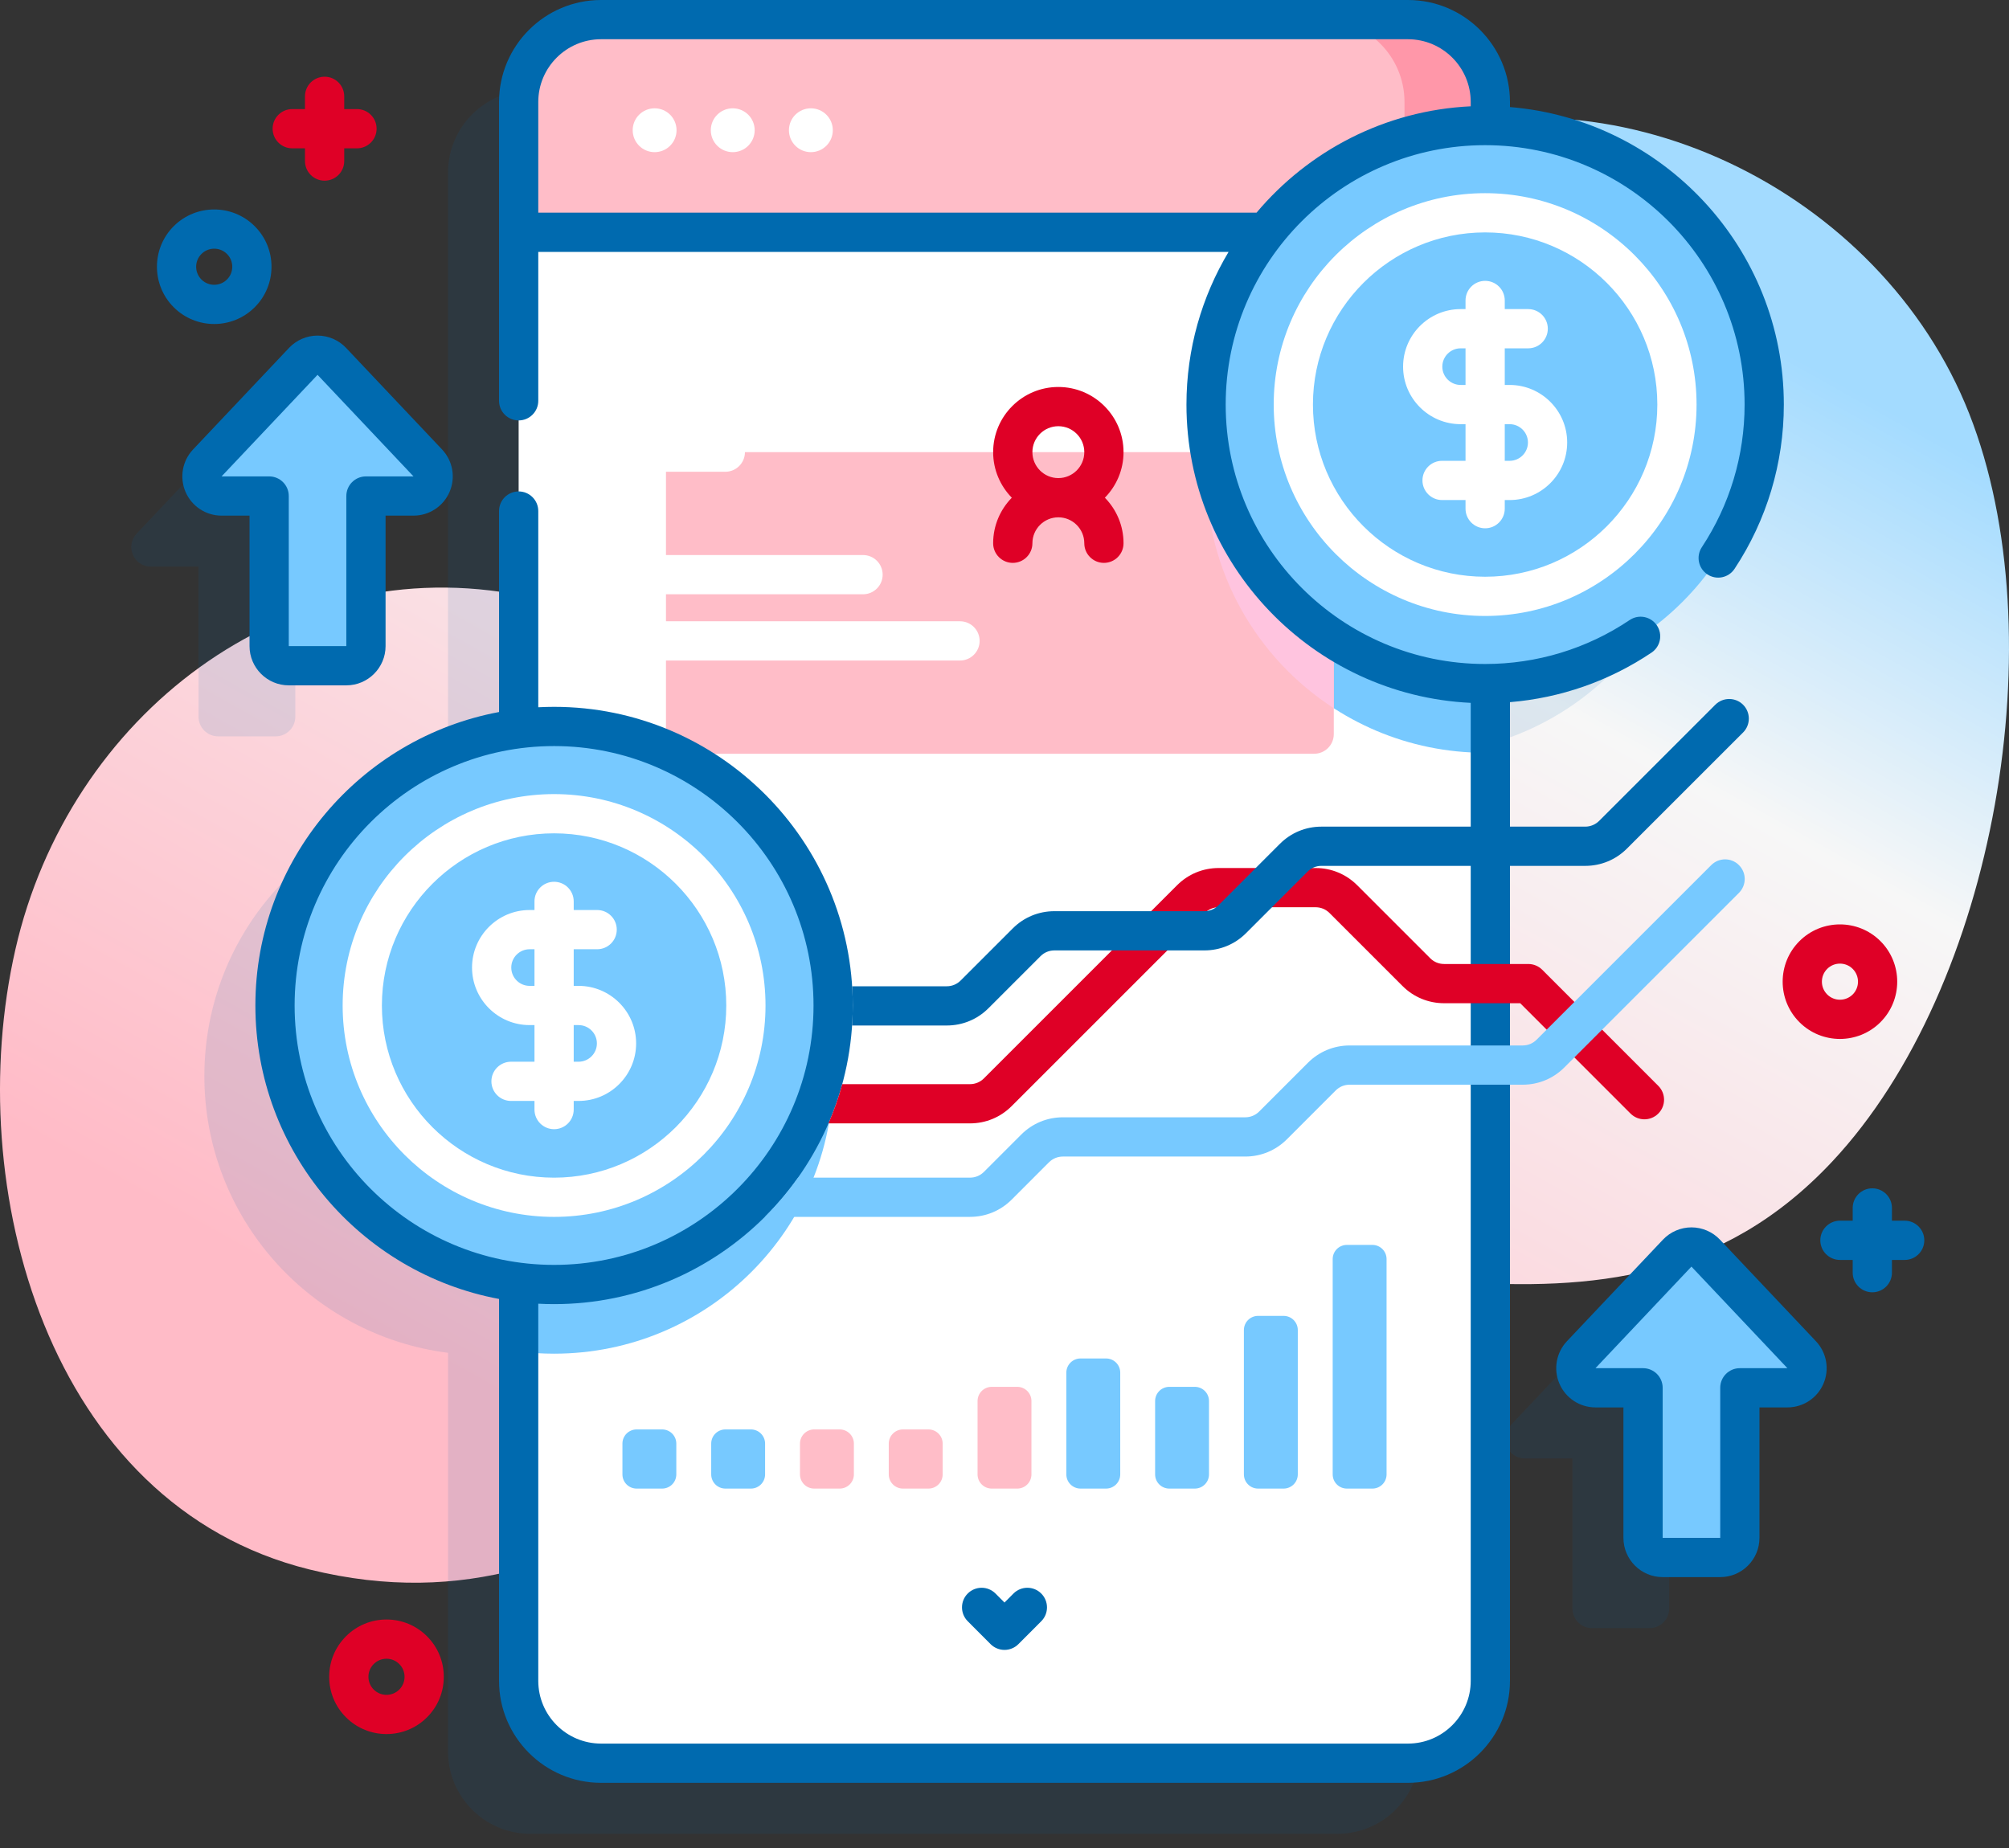 <svg width="100" height="92" viewBox="0 0 100 92" fill="none" xmlns="http://www.w3.org/2000/svg">
<rect x="0" y="0" width="100" height="92" fill="#333333" stroke="none"/>
<path d="M98.022 20.598C93.655 9.487 80.204 2.824 68.812 7.233C55.419 12.417 60.361 32.865 48.307 37.133C41.927 39.393 32.494 30.953 26.048 29.659C14.169 27.274 3.415 35.656 0.767 47.263C-1.935 59.105 2.398 74.921 15.409 78.135C30.907 81.964 38.98 68.032 51.981 64.031C65.323 59.926 80.157 69.622 91.202 57.825C99.362 49.11 102.346 31.6 98.022 20.598Z" fill="url(#paint0_linear)"/>
<path opacity="0.11" d="M84.3 23.657C84.3 16.072 78.22 9.911 70.668 9.772V8.595C70.668 6.329 68.832 4.493 66.566 4.493H26.402C24.137 4.493 22.301 6.329 22.301 8.595V39.797C15.462 40.664 10.173 46.498 10.173 53.572C10.173 60.646 15.462 66.481 22.301 67.348V87.192C22.301 89.458 24.137 91.294 26.402 91.294H66.566C68.832 91.294 70.668 89.458 70.668 87.192V37.541C78.22 37.403 84.3 31.242 84.3 23.657Z" fill="#006AAF"/>
<path opacity="0.11" d="M86.164 70.958L81.387 65.901C81.002 65.493 80.354 65.493 79.967 65.901L75.192 70.958C74.602 71.581 75.043 72.605 75.9 72.605H78.27V80.077C78.27 80.616 78.705 81.054 79.246 81.054H82.109C82.649 81.054 83.086 80.616 83.086 80.077V72.605H85.455C86.311 72.605 86.754 71.581 86.164 70.958Z" fill="#006AAF"/>
<path opacity="0.11" d="M13.723 36.658C14.262 36.658 14.699 36.221 14.699 35.682V28.209H17.069C17.924 28.209 18.367 27.186 17.777 26.563L13 21.506C12.615 21.098 11.967 21.098 11.58 21.506L6.805 26.563C6.215 27.186 6.656 28.209 7.514 28.209H9.883V35.682C9.883 36.221 10.319 36.658 10.86 36.658H13.723Z" fill="#006AAF"/>
<path d="M74.183 5.079V83.677C74.183 85.942 72.348 87.778 70.082 87.778H29.918C27.652 87.778 25.816 85.942 25.816 83.677V5.079C25.816 2.813 27.652 0.978 29.918 0.978H70.082C72.348 0.978 74.183 2.813 74.183 5.079Z" fill="white"/>
<path d="M74.184 9.696V37.474C74.098 37.476 74.01 37.476 73.924 37.476C66.252 37.476 60.033 31.257 60.033 23.585C60.033 15.913 66.252 9.694 73.924 9.694C74.01 9.694 74.098 9.694 74.184 9.696Z" fill="#77C9FF"/>
<path d="M41.471 53.501C41.471 61.173 35.252 67.391 27.58 67.391C26.982 67.391 26.395 67.354 25.816 67.28V39.722C26.395 39.647 26.982 39.61 27.58 39.61C35.252 39.61 41.471 45.829 41.471 53.501Z" fill="#77C9FF"/>
<path d="M66.391 23.485V36.548C66.391 37.087 65.953 37.524 65.414 37.524H34.127C33.588 37.524 33.15 37.087 33.15 36.548V23.485C33.15 22.946 33.588 22.509 34.127 22.509H65.414C65.953 22.509 66.391 22.946 66.391 23.485Z" fill="#FFBDC8"/>
<path d="M66.391 23.485V35.257C62.565 32.784 60.033 28.48 60.033 23.585C60.033 23.224 60.047 22.864 60.074 22.509H65.414C65.953 22.509 66.391 22.946 66.391 23.485Z" fill="#FFC4DF"/>
<path d="M74.183 11.565V5.078C74.183 2.813 72.347 0.976 70.082 0.976H29.919C27.653 0.976 25.817 2.813 25.817 5.078V11.565H74.183Z" fill="#FFBDC8"/>
<path d="M74.184 5.078V11.564H69.91V5.078C69.91 2.812 68.074 0.976 65.809 0.976H70.082C72.348 0.976 74.184 2.812 74.184 5.078Z" fill="#FF97A9"/>
<path d="M32.584 7.575C33.188 7.575 33.676 7.086 33.676 6.483C33.676 5.88 33.188 5.392 32.584 5.392C31.982 5.392 31.493 5.88 31.493 6.483C31.493 7.086 31.982 7.575 32.584 7.575Z" fill="white"/>
<path d="M36.473 7.575C37.076 7.575 37.565 7.086 37.565 6.483C37.565 5.88 37.076 5.392 36.473 5.392C35.87 5.392 35.381 5.88 35.381 6.483C35.381 7.086 35.87 7.575 36.473 7.575Z" fill="white"/>
<path d="M40.362 7.575C40.965 7.575 41.454 7.086 41.454 6.483C41.454 5.88 40.965 5.392 40.362 5.392C39.759 5.392 39.27 5.88 39.27 6.483C39.27 7.086 39.759 7.575 40.362 7.575Z" fill="white"/>
<path d="M73.924 34.032C81.596 34.032 87.815 27.813 87.815 20.141C87.815 12.47 81.596 6.25 73.924 6.25C66.252 6.25 60.033 12.47 60.033 20.141C60.033 27.813 66.252 34.032 73.924 34.032Z" fill="#77C9FF"/>
<path d="M27.58 63.948C35.252 63.948 41.471 57.729 41.471 50.057C41.471 42.385 35.252 36.166 27.58 36.166C19.908 36.166 13.689 42.385 13.689 50.057C13.689 57.729 19.908 63.948 27.58 63.948Z" fill="#77C9FF"/>
<path d="M78.707 67.442L83.483 62.386C83.869 61.978 84.518 61.978 84.903 62.386L89.68 67.442C90.27 68.066 89.826 69.089 88.971 69.089H86.602V76.562C86.602 77.101 86.164 77.538 85.625 77.538H82.762C82.221 77.538 81.785 77.101 81.785 76.562V69.089H79.416C78.559 69.089 78.117 68.066 78.707 67.442Z" fill="#77C9FF"/>
<path d="M10.32 23.047L15.096 17.99C15.482 17.582 16.131 17.582 16.516 17.99L21.293 23.047C21.883 23.67 21.44 24.694 20.584 24.694H18.215V32.166C18.215 32.705 17.777 33.143 17.238 33.143H14.375C13.834 33.143 13.399 32.705 13.399 32.166V24.694H11.029C10.172 24.694 9.731 23.67 10.32 23.047Z" fill="#77C9FF"/>
<path d="M36.103 23.486H32.84C32.3 23.486 31.863 23.049 31.863 22.509C31.863 21.97 32.3 21.533 32.84 21.533H36.103C36.642 21.533 37.08 21.97 37.08 22.509C37.08 23.049 36.642 23.486 36.103 23.486Z" fill="white"/>
<path d="M42.959 29.585H32.84C32.3 29.585 31.863 29.148 31.863 28.608C31.863 28.069 32.3 27.632 32.84 27.632H42.959C43.498 27.632 43.935 28.069 43.935 28.608C43.935 29.148 43.498 29.585 42.959 29.585Z" fill="white"/>
<path d="M47.785 32.883H32.84C32.3 32.883 31.863 32.445 31.863 31.906C31.863 31.367 32.3 30.929 32.84 30.929H47.785C48.325 30.929 48.762 31.367 48.762 31.906C48.762 32.445 48.324 32.883 47.785 32.883Z" fill="white"/>
<path d="M46.922 71.868V73.4C46.922 73.791 46.605 74.107 46.215 74.107H44.946C44.556 74.107 44.239 73.791 44.239 73.4V71.868C44.239 71.478 44.556 71.162 44.946 71.162H46.215C46.605 71.162 46.922 71.478 46.922 71.868Z" fill="#FFBDC8"/>
<path d="M51.341 69.749V73.401C51.341 73.791 51.025 74.107 50.635 74.107H49.365C48.975 74.107 48.659 73.791 48.659 73.401V69.749C48.659 69.358 48.975 69.042 49.365 69.042H50.635C51.025 69.042 51.341 69.358 51.341 69.749Z" fill="#FFBDC8"/>
<path d="M42.503 71.868V73.4C42.503 73.791 42.186 74.107 41.796 74.107H40.527C40.137 74.107 39.82 73.791 39.82 73.4V71.868C39.82 71.478 40.137 71.162 40.527 71.162H41.796C42.186 71.162 42.503 71.478 42.503 71.868Z" fill="#FFBDC8"/>
<path d="M38.083 71.868V73.4C38.083 73.791 37.767 74.107 37.377 74.107H36.108C35.717 74.107 35.401 73.791 35.401 73.4V71.868C35.401 71.478 35.717 71.162 36.108 71.162H37.377C37.767 71.162 38.083 71.478 38.083 71.868Z" fill="#77C9FF"/>
<path d="M33.664 71.868V73.4C33.664 73.791 33.348 74.107 32.958 74.107H31.689C31.298 74.107 30.982 73.791 30.982 73.4V71.868C30.982 71.478 31.298 71.162 31.689 71.162H32.958C33.348 71.162 33.664 71.478 33.664 71.868Z" fill="#77C9FF"/>
<path d="M55.761 68.335V73.4C55.761 73.79 55.444 74.107 55.054 74.107H53.785C53.395 74.107 53.078 73.79 53.078 73.4V68.335C53.078 67.945 53.395 67.629 53.785 67.629H55.054C55.444 67.629 55.761 67.945 55.761 68.335Z" fill="#77C9FF"/>
<path d="M60.179 69.749V73.401C60.179 73.791 59.863 74.107 59.473 74.107H58.204C57.813 74.107 57.497 73.791 57.497 73.401V69.749C57.497 69.358 57.813 69.042 58.204 69.042H59.473C59.863 69.042 60.179 69.358 60.179 69.749Z" fill="#77C9FF"/>
<path d="M64.599 66.216V73.4C64.599 73.791 64.282 74.107 63.892 74.107H62.623C62.233 74.107 61.916 73.791 61.916 73.4V66.216C61.916 65.825 62.233 65.509 62.623 65.509H63.892C64.283 65.509 64.599 65.825 64.599 66.216Z" fill="#77C9FF"/>
<path d="M69.018 62.682V73.4C69.018 73.791 68.702 74.107 68.312 74.107H67.043C66.652 74.107 66.336 73.791 66.336 73.4V62.682C66.336 62.292 66.652 61.976 67.043 61.976H68.312C68.702 61.976 69.018 62.292 69.018 62.682Z" fill="#77C9FF"/>
<path d="M10.662 16.13C9.932 16.13 9.202 15.851 8.646 15.295C7.534 14.183 7.534 12.374 8.646 11.262C9.758 10.15 11.567 10.15 12.679 11.262C13.218 11.801 13.514 12.517 13.514 13.278C13.514 14.04 13.218 14.757 12.679 15.296V15.295V15.296C12.123 15.851 11.393 16.13 10.662 16.13ZM10.662 12.38C10.432 12.38 10.202 12.468 10.027 12.643C9.676 12.994 9.676 13.564 10.027 13.915C10.377 14.265 10.948 14.265 11.298 13.915V13.914C11.468 13.745 11.561 13.519 11.561 13.279C11.561 13.039 11.468 12.813 11.298 12.643C11.123 12.468 10.893 12.38 10.662 12.38Z" fill="#006AAF"/>
<path d="M91.585 51.722C90.855 51.722 90.124 51.444 89.568 50.887C88.456 49.776 88.456 47.966 89.568 46.854C90.681 45.742 92.49 45.742 93.602 46.854C94.714 47.966 94.714 49.776 93.602 50.887V50.888C93.046 51.444 92.315 51.722 91.585 51.722ZM92.912 50.197H92.913H92.912ZM91.585 47.972C91.355 47.972 91.125 48.06 90.95 48.235C90.599 48.586 90.599 49.156 90.95 49.507C91.3 49.857 91.87 49.857 92.221 49.507C92.571 49.156 92.571 48.586 92.221 48.235C92.046 48.06 91.815 47.972 91.585 47.972Z" fill="#DF0026"/>
<path d="M19.238 86.328C18.508 86.328 17.778 86.05 17.222 85.494C16.683 84.955 16.386 84.239 16.386 83.477C16.386 82.715 16.683 81.999 17.222 81.46C17.76 80.922 18.477 80.625 19.238 80.625C20 80.625 20.716 80.922 21.255 81.46C21.794 81.999 22.09 82.715 22.09 83.477C22.09 84.239 21.794 84.955 21.255 85.494V85.494V85.494C20.699 86.05 19.969 86.328 19.238 86.328ZM19.238 82.578C18.998 82.578 18.773 82.672 18.603 82.841C18.433 83.011 18.339 83.237 18.339 83.477C18.339 83.717 18.433 83.943 18.603 84.113C18.953 84.463 19.523 84.463 19.874 84.113V84.113C20.044 83.943 20.137 83.717 20.137 83.477C20.137 83.237 20.044 83.011 19.874 82.842C19.704 82.672 19.478 82.578 19.238 82.578Z" fill="#DF0026"/>
<path d="M17.769 5.431H17.134V4.796C17.134 4.256 16.697 3.819 16.158 3.819C15.618 3.819 15.181 4.256 15.181 4.796V5.431H14.546C14.007 5.431 13.57 5.868 13.57 6.407C13.57 6.947 14.007 7.384 14.546 7.384H15.181V8.018C15.181 8.558 15.618 8.995 16.158 8.995C16.697 8.995 17.134 8.558 17.134 8.018V7.384H17.769C18.308 7.384 18.746 6.947 18.746 6.407C18.746 5.868 18.308 5.431 17.769 5.431Z" fill="#DF0026"/>
<path d="M94.808 60.77H94.173V60.136C94.173 59.596 93.736 59.159 93.196 59.159C92.657 59.159 92.22 59.596 92.22 60.136V60.77H91.585C91.046 60.77 90.608 61.208 90.608 61.747C90.608 62.286 91.046 62.724 91.585 62.724H92.22V63.358C92.22 63.898 92.657 64.335 93.196 64.335C93.736 64.335 94.173 63.898 94.173 63.358V62.724H94.808C95.347 62.724 95.784 62.286 95.784 61.747C95.784 61.208 95.347 60.77 94.808 60.77Z" fill="#006AAF"/>
<path d="M73.924 30.665C68.121 30.665 63.4 25.944 63.4 20.141C63.4 14.338 68.121 9.617 73.924 9.617C79.727 9.617 84.448 14.338 84.448 20.141C84.448 25.944 79.727 30.665 73.924 30.665ZM73.924 11.57C69.198 11.57 65.353 15.415 65.353 20.141C65.353 24.867 69.198 28.712 73.924 28.712C78.65 28.712 82.495 24.867 82.495 20.141C82.495 15.415 78.65 11.57 73.924 11.57Z" fill="white"/>
<path d="M75.144 19.164H74.901V17.341H76.068C76.607 17.341 77.044 16.904 77.044 16.364C77.044 15.825 76.607 15.388 76.068 15.388H74.901V14.959C74.901 14.419 74.464 13.982 73.924 13.982C73.385 13.982 72.948 14.419 72.948 14.959V15.388H72.705C71.125 15.388 69.84 16.673 69.84 18.253C69.84 19.832 71.126 21.117 72.705 21.117H72.948V22.941H71.781C71.242 22.941 70.804 23.378 70.804 23.917C70.804 24.457 71.242 24.894 71.781 24.894H72.948V25.323C72.948 25.863 73.385 26.3 73.924 26.3C74.464 26.3 74.901 25.863 74.901 25.323V24.894H75.144C76.723 24.894 78.008 23.609 78.008 22.029C78.008 20.449 76.723 19.164 75.144 19.164ZM72.705 19.164C72.202 19.164 71.793 18.755 71.793 18.253C71.793 17.75 72.202 17.341 72.705 17.341H72.948V19.164H72.705ZM75.144 22.941H74.901V21.117H75.144C75.646 21.117 76.055 21.526 76.055 22.029C76.055 22.532 75.646 22.941 75.144 22.941Z" fill="white"/>
<path d="M27.58 60.581C21.777 60.581 17.056 55.86 17.056 50.057C17.056 44.254 21.777 39.533 27.58 39.533C33.383 39.533 38.104 44.254 38.104 50.057C38.104 55.86 33.383 60.581 27.58 60.581ZM27.58 41.486C22.854 41.486 19.009 45.331 19.009 50.057C19.009 54.783 22.854 58.628 27.58 58.628C32.306 58.628 36.151 54.783 36.151 50.057C36.151 45.331 32.306 41.486 27.58 41.486Z" fill="white"/>
<path d="M28.799 49.08H28.557V47.257H29.723C30.263 47.257 30.7 46.82 30.7 46.28C30.7 45.741 30.263 45.304 29.723 45.304H28.557V44.874C28.557 44.335 28.119 43.898 27.58 43.898C27.041 43.898 26.604 44.335 26.604 44.874V45.304H26.361C24.781 45.304 23.496 46.589 23.496 48.168C23.496 49.748 24.781 51.033 26.361 51.033H26.604V52.856H25.437C24.898 52.856 24.46 53.294 24.46 53.833C24.46 54.372 24.898 54.809 25.437 54.809H26.604V55.239C26.604 55.778 27.041 56.215 27.58 56.215C28.119 56.215 28.557 55.778 28.557 55.239V54.809H28.799C30.379 54.809 31.664 53.524 31.664 51.945C31.664 50.365 30.379 49.08 28.799 49.08ZM26.361 49.08C25.858 49.08 25.449 48.671 25.449 48.168C25.449 47.666 25.858 47.257 26.361 47.257H26.604V49.08H26.361ZM28.799 52.856H28.557V51.033H28.799C29.302 51.033 29.711 51.442 29.711 51.945C29.711 52.447 29.302 52.856 28.799 52.856Z" fill="white"/>
<path d="M50 82.138C50.259 82.138 50.508 82.035 50.691 81.852L51.83 80.711C52.211 80.329 52.21 79.711 51.828 79.33C51.447 78.949 50.828 78.95 50.447 79.331L50 79.78L49.552 79.331C49.171 78.95 48.553 78.949 48.171 79.33C47.789 79.711 47.789 80.329 48.17 80.711L49.308 81.852C49.492 82.035 49.74 82.138 50 82.138Z" fill="#006AAF"/>
<path d="M82.207 32.489C82.655 32.188 82.774 31.581 82.473 31.134C82.172 30.686 81.565 30.567 81.118 30.868C78.988 32.299 76.5 33.056 73.924 33.056C66.803 33.056 61.01 27.262 61.01 20.141C61.01 13.02 66.803 7.227 73.924 7.227C81.045 7.227 86.839 13.02 86.839 20.141C86.839 22.676 86.103 25.131 84.71 27.242C84.413 27.692 84.537 28.298 84.987 28.595C85.438 28.892 86.043 28.768 86.34 28.317C87.944 25.887 88.792 23.059 88.792 20.141C88.792 12.36 82.782 5.96 75.16 5.329V5.078C75.16 2.278 72.882 0 70.082 0H29.918C27.118 0 24.84 2.278 24.84 5.078V19.954C24.84 20.493 25.278 20.93 25.817 20.93C26.356 20.93 26.793 20.493 26.793 19.954V12.541H61.153C59.823 14.767 59.057 17.366 59.057 20.141C59.057 28.099 65.341 34.615 73.207 34.991V83.677C73.207 85.4 71.805 86.802 70.082 86.802H29.918C28.195 86.802 26.793 85.4 26.793 83.677V64.903C27.054 64.917 27.316 64.924 27.58 64.924C35.778 64.924 42.447 58.255 42.447 50.057C42.447 41.859 35.778 35.189 27.58 35.189C27.316 35.189 27.054 35.197 26.793 35.21V25.442C26.793 24.902 26.356 24.465 25.817 24.465C25.278 24.465 24.84 24.902 24.84 25.442V35.447C17.947 36.736 12.712 42.795 12.712 50.057C12.712 57.319 17.947 63.377 24.84 64.667V83.677C24.84 86.477 27.118 88.755 29.918 88.755H70.082C72.882 88.755 75.16 86.477 75.16 83.677V34.956C77.681 34.748 80.097 33.907 82.207 32.489ZM26.793 10.588V5.078C26.793 3.355 28.195 1.953 29.918 1.953H70.082C71.805 1.953 73.207 3.355 73.207 5.078V5.292C68.934 5.496 65.129 7.513 62.544 10.588H26.793ZM14.665 50.057C14.665 42.936 20.459 37.142 27.58 37.142C34.701 37.142 40.494 42.936 40.494 50.057C40.494 57.178 34.701 62.971 27.58 62.971C20.459 62.971 14.665 57.178 14.665 50.057Z" fill="#006AAF"/>
<path d="M90.39 66.771L85.613 61.715C85.246 61.326 84.729 61.103 84.194 61.103C83.659 61.103 83.141 61.326 82.774 61.715L77.996 66.771C77.46 67.339 77.314 68.169 77.623 68.886C77.932 69.603 78.636 70.066 79.416 70.066H80.808V76.561C80.808 77.638 81.684 78.514 82.761 78.514H85.626C86.703 78.514 87.579 77.638 87.579 76.561V70.066H88.971C89.751 70.066 90.456 69.603 90.764 68.886C91.073 68.169 90.926 67.339 90.39 66.771ZM86.602 68.113C86.063 68.113 85.626 68.55 85.626 69.089V76.561H82.761V69.089C82.761 68.55 82.324 68.113 81.784 68.113H79.416L84.193 63.056L88.97 68.113H86.602Z" fill="#006AAF"/>
<path d="M14.374 34.119H17.239C18.316 34.119 19.192 33.242 19.192 32.166V25.67H20.584C21.364 25.67 22.069 25.207 22.377 24.49C22.686 23.773 22.54 22.943 22.004 22.376L17.226 17.319C16.859 16.93 16.342 16.707 15.807 16.707C15.272 16.707 14.755 16.93 14.387 17.319L9.61 22.376C9.074 22.943 8.927 23.773 9.236 24.49C9.545 25.207 10.249 25.67 11.03 25.67H12.421V32.166C12.421 33.242 13.297 34.119 14.374 34.119ZM11.029 23.717L15.806 18.66L20.583 23.717H18.215C17.676 23.717 17.239 24.154 17.239 24.694V32.166H14.374V24.694C14.374 24.154 13.937 23.717 13.398 23.717H11.029Z" fill="#006AAF"/>
<path d="M55.925 22.509C55.925 20.72 54.469 19.265 52.68 19.265C50.891 19.265 49.435 20.72 49.435 22.509C49.435 23.392 49.791 24.192 50.364 24.778C49.791 25.363 49.435 26.163 49.435 27.046C49.435 27.585 49.873 28.022 50.412 28.022C50.951 28.022 51.389 27.585 51.389 27.046C51.389 26.334 51.968 25.754 52.68 25.754C53.392 25.754 53.972 26.334 53.972 27.046C53.972 27.585 54.409 28.022 54.948 28.022C55.488 28.022 55.925 27.585 55.925 27.046C55.925 26.163 55.57 25.363 54.996 24.778C55.57 24.192 55.925 23.392 55.925 22.509ZM52.68 21.218C53.392 21.218 53.972 21.797 53.972 22.509C53.972 23.222 53.392 23.801 52.68 23.801C51.968 23.801 51.389 23.222 51.389 22.509C51.389 21.797 51.968 21.218 52.68 21.218Z" fill="#DF0026"/>
<path d="M82.543 55.438C82.162 55.819 81.545 55.819 81.162 55.438L75.67 49.944H71.883C71.1 49.944 70.363 49.639 69.811 49.086L66.178 45.453C65.992 45.268 65.748 45.166 65.486 45.166H60.66C60.398 45.166 60.154 45.268 59.969 45.453L50.355 55.067C49.801 55.621 49.066 55.926 48.283 55.926H41.238C41.512 55.297 41.74 54.645 41.924 53.973H48.283C48.545 53.973 48.789 53.871 48.975 53.686L58.588 44.073C59.141 43.518 59.877 43.213 60.66 43.213H65.486C66.269 43.213 67.006 43.518 67.559 44.073L71.191 47.705C71.377 47.891 71.621 47.991 71.883 47.991H76.074C76.334 47.991 76.582 48.094 76.766 48.278L82.543 54.057C82.926 54.438 82.926 55.057 82.543 55.438Z" fill="#DF0026"/>
<path d="M86.764 36.465L80.98 42.248C80.426 42.801 79.691 43.106 78.908 43.106H65.775C65.516 43.106 65.269 43.207 65.086 43.393L62.022 46.457C61.469 47.01 60.732 47.315 59.949 47.315H52.484C52.223 47.315 51.978 47.416 51.793 47.602L49.199 50.196C48.647 50.748 47.91 51.053 47.127 51.053H42.414C42.435 50.723 42.447 50.391 42.447 50.057C42.447 49.735 42.438 49.416 42.416 49.1H47.127C47.389 49.1 47.633 48.998 47.818 48.813L50.412 46.219C50.965 45.666 51.701 45.362 52.484 45.362H59.949C60.211 45.362 60.455 45.26 60.641 45.077L63.705 42.012C64.258 41.457 64.994 41.153 65.775 41.153H78.908C79.166 41.153 79.416 41.049 79.598 40.867L85.381 35.084C85.764 34.703 86.381 34.703 86.764 35.084C87.144 35.465 87.144 36.084 86.764 36.465Z" fill="#006AAF"/>
<path d="M86.558 44.45L77.867 53.141C77.312 53.696 76.578 54 75.795 54H67.18C66.918 54 66.672 54.102 66.488 54.285L64.055 56.719C63.502 57.272 62.766 57.577 61.984 57.577H52.906C52.645 57.577 52.4 57.678 52.215 57.862L50.355 59.723C49.801 60.276 49.066 60.58 48.283 60.58H38.072C38.676 59.977 39.228 59.325 39.723 58.627H48.283C48.545 58.627 48.789 58.526 48.975 58.342L50.834 56.481C51.389 55.928 52.123 55.623 52.906 55.623H61.984C62.244 55.623 62.49 55.522 62.674 55.338L65.107 52.905C65.66 52.352 66.397 52.047 67.18 52.047H75.795C76.057 52.047 76.301 51.946 76.486 51.76L85.178 43.069C85.561 42.686 86.178 42.686 86.558 43.069C86.941 43.45 86.941 44.067 86.558 44.45Z" fill="#77C9FF"/>
<defs>
<linearGradient id="paint0_linear" x1="82.198" y1="12.812" x2="44.377" y2="80.556" gradientUnits="userSpaceOnUse">
<stop offset="0.011" stop-color="#A3DBFF"/>
<stop offset="0.281" stop-color="#F7F7F7"/>
<stop offset="1" stop-color="#FFBBC7"/>
</linearGradient>
</defs>
</svg>